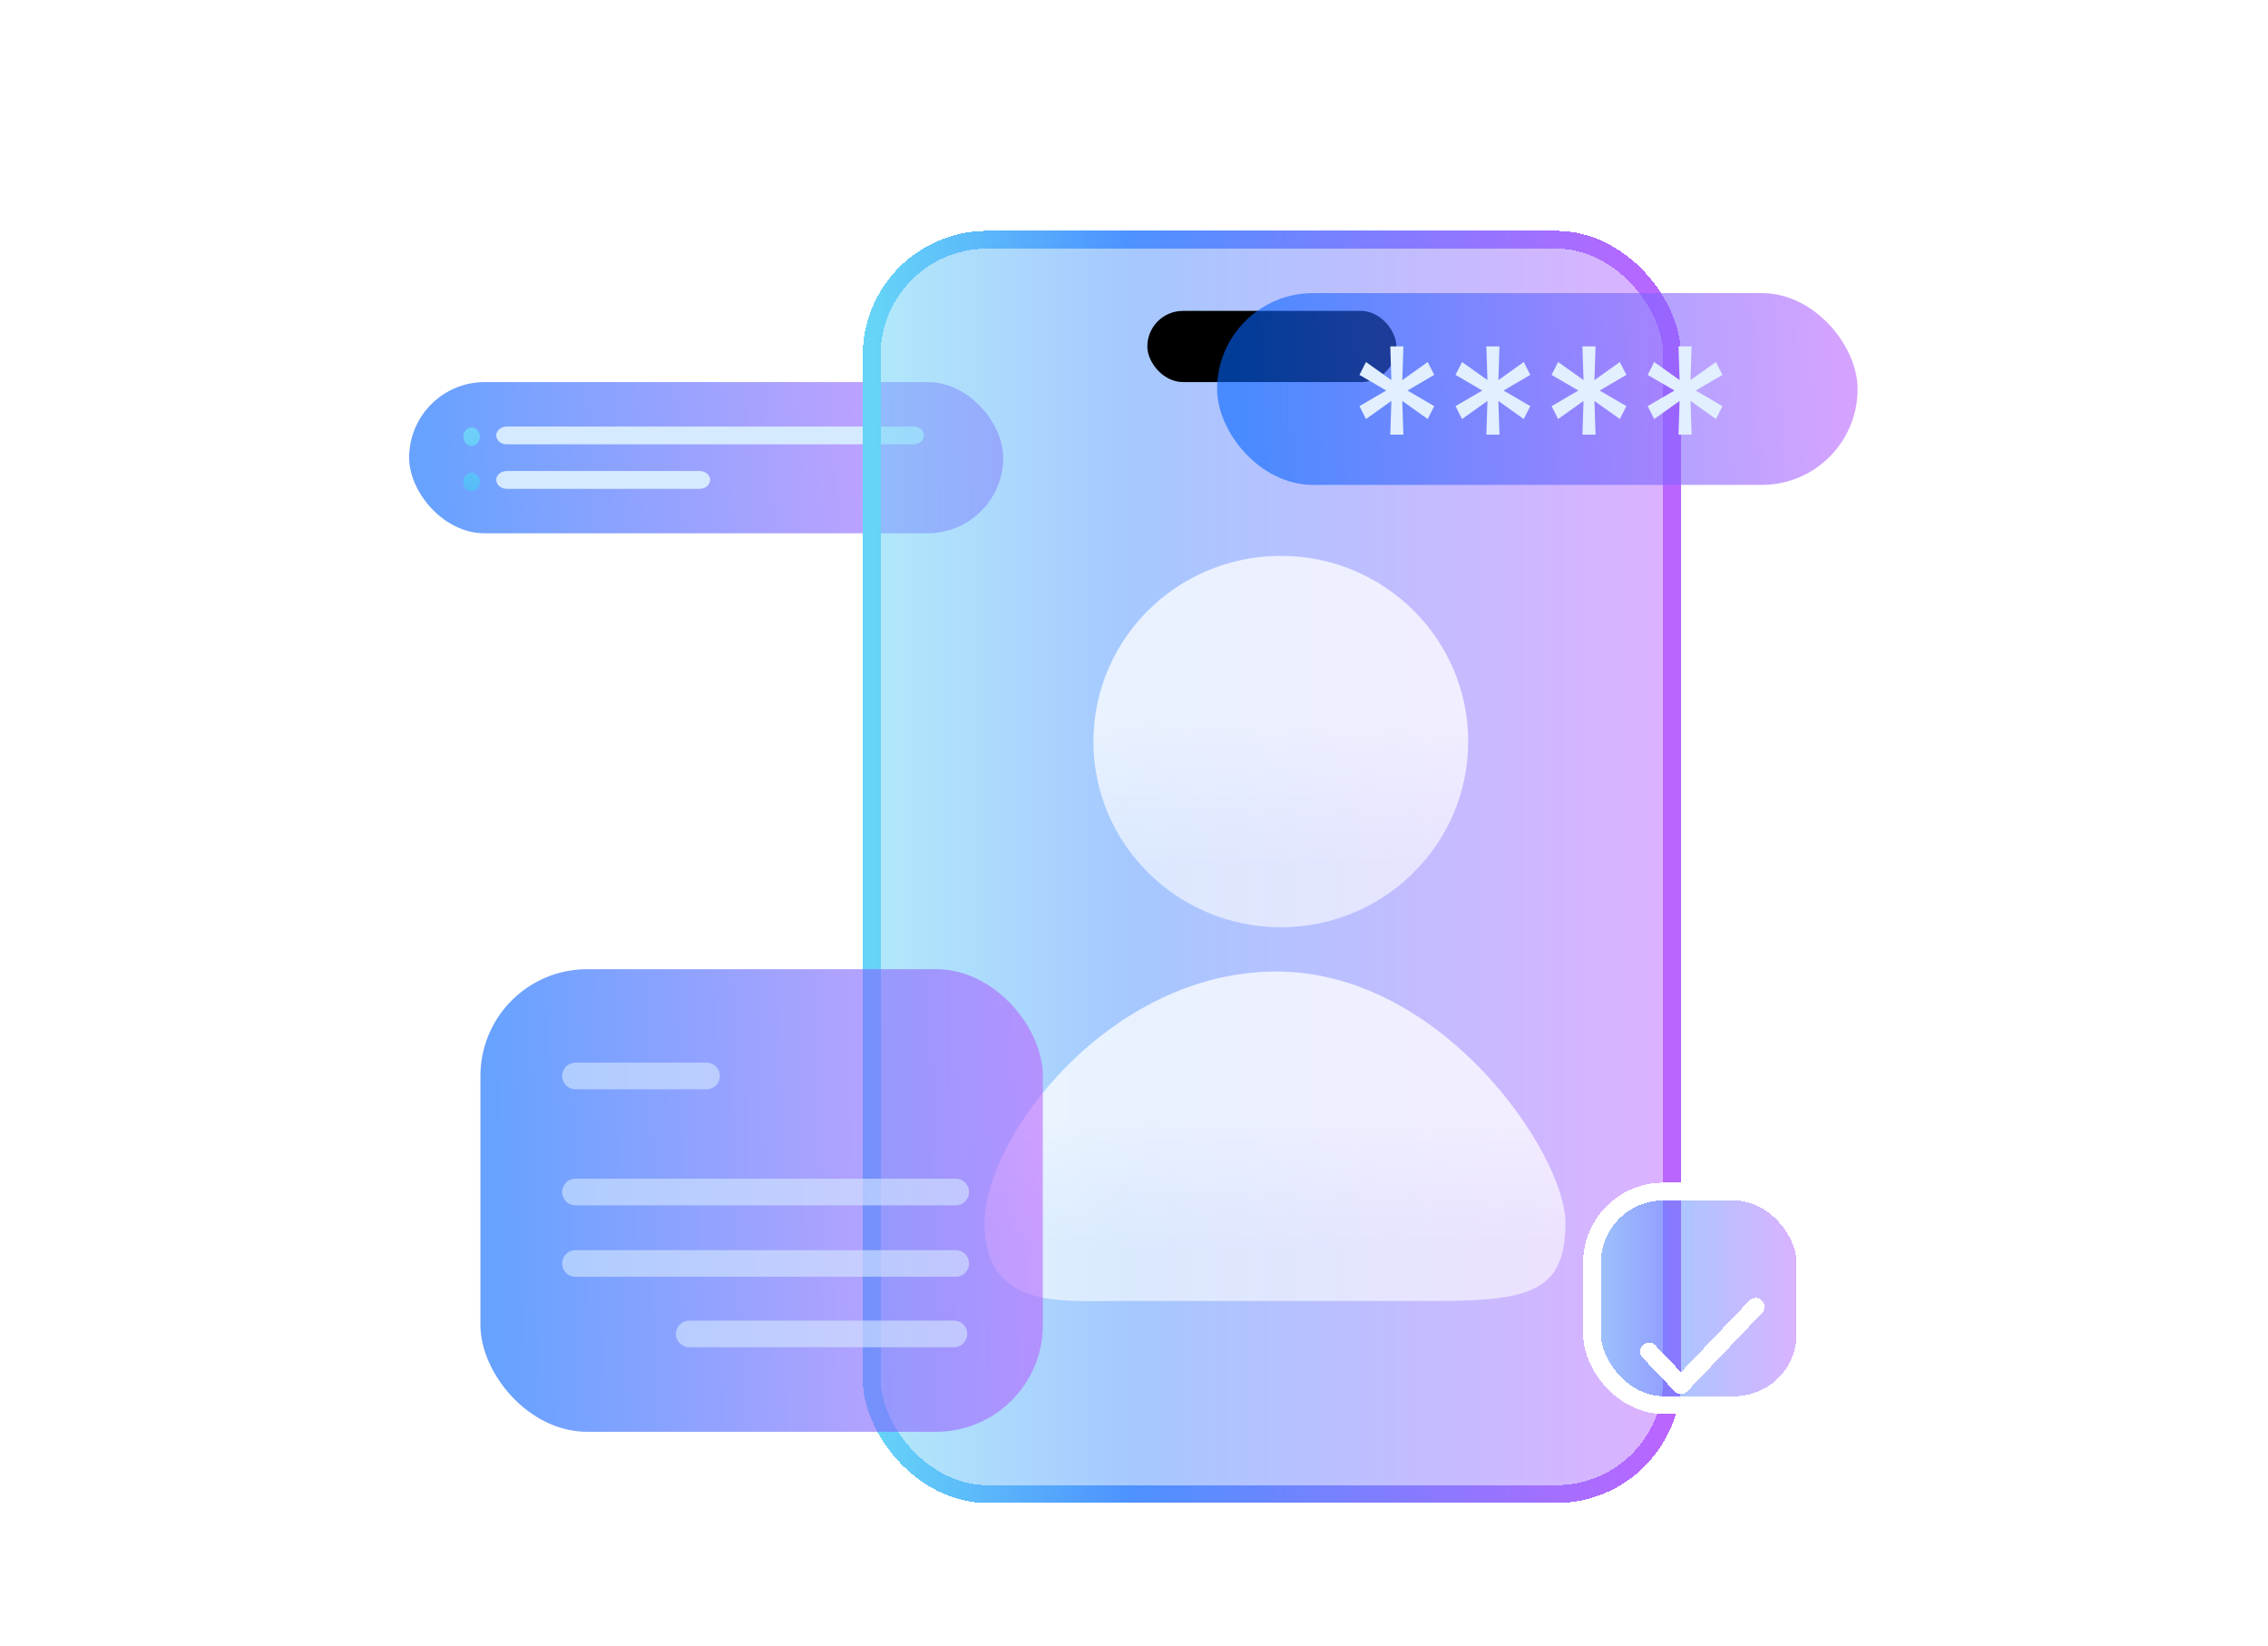 <svg width="255" height="185" viewBox="0 0 255 185" fill="none" xmlns="http://www.w3.org/2000/svg">
<g filter="url(#filter0_d_4599_29841)">
<g filter="url(#filter1_b_4599_29841)">
<rect x="46" y="38" width="66.797" height="17" rx="8.5" fill="url(#paint0_linear_4599_29841)" fill-opacity="0.6"/>
</g>
<path d="M102.708 45H56.98C56.825 45 56.671 44.974 56.527 44.924C56.384 44.874 56.253 44.8 56.143 44.707C56.033 44.614 55.946 44.504 55.887 44.383C55.828 44.261 55.797 44.131 55.797 44C55.797 43.869 55.828 43.739 55.887 43.617C55.946 43.496 56.033 43.386 56.143 43.293C56.253 43.2 56.384 43.126 56.527 43.076C56.671 43.026 56.825 43 56.98 43H102.708C102.863 43 103.017 43.026 103.16 43.076C103.304 43.126 103.434 43.2 103.544 43.293C103.654 43.386 103.741 43.496 103.801 43.617C103.86 43.739 103.891 43.869 103.891 44C103.891 44.265 103.766 44.52 103.544 44.707C103.322 44.895 103.021 45 102.708 45Z" fill="#D6EAFF"/>
<path d="M78.661 50H56.98C56.666 50 56.365 49.894 56.144 49.707C55.922 49.519 55.797 49.265 55.797 49C55.797 48.735 55.922 48.481 56.144 48.293C56.365 48.106 56.666 48 56.98 48H78.661C78.816 48 78.97 48.026 79.114 48.076C79.257 48.126 79.388 48.2 79.497 48.293C79.607 48.386 79.694 48.496 79.754 48.617C79.813 48.739 79.844 48.869 79.844 49C79.844 49.131 79.813 49.261 79.754 49.383C79.694 49.504 79.607 49.614 79.497 49.707C79.388 49.8 79.257 49.874 79.114 49.924C78.97 49.974 78.816 50 78.661 50Z" fill="#D6EAFF"/>
<path d="M53.954 44.144C53.954 44.35 53.9 44.551 53.798 44.723C53.696 44.894 53.551 45.028 53.381 45.107C53.212 45.186 53.025 45.206 52.845 45.166C52.665 45.126 52.499 45.027 52.37 44.881C52.24 44.735 52.151 44.549 52.115 44.347C52.08 44.145 52.098 43.935 52.168 43.745C52.239 43.554 52.358 43.392 52.51 43.277C52.663 43.163 52.842 43.102 53.026 43.102C53.272 43.102 53.508 43.211 53.682 43.407C53.856 43.602 53.954 43.867 53.954 44.144Z" fill="url(#paint1_linear_4599_29841)"/>
<path d="M53.954 49.229C53.954 49.435 53.9 49.636 53.798 49.808C53.696 49.979 53.551 50.113 53.381 50.192C53.212 50.271 53.025 50.291 52.845 50.251C52.665 50.211 52.499 50.112 52.37 49.966C52.24 49.82 52.151 49.634 52.115 49.432C52.08 49.23 52.098 49.02 52.168 48.83C52.239 48.639 52.358 48.477 52.51 48.362C52.663 48.248 52.842 48.187 53.026 48.187C53.148 48.186 53.269 48.213 53.381 48.266C53.494 48.318 53.596 48.395 53.682 48.492C53.769 48.588 53.837 48.703 53.884 48.83C53.93 48.956 53.954 49.092 53.954 49.229Z" fill="url(#paint2_linear_4599_29841)"/>
</g>
<g filter="url(#filter2_bd_4599_29841)">
<rect x="98" y="22" width="90" height="141" rx="13" fill="url(#paint3_linear_4599_29841)" fill-opacity="0.5" shape-rendering="crispEdges"/>
<rect x="98" y="22" width="90" height="141" rx="13" stroke="url(#paint4_linear_4599_29841)" stroke-width="2" shape-rendering="crispEdges"/>
<path opacity="0.75" d="M143.5 104.258C124.815 104.258 110.692 122.84 110.692 132.502C110.692 142.164 119.121 141.296 125.622 141.296C132.123 141.296 150.683 141.296 161.38 141.296C172.077 141.296 176.008 140.202 176.008 132.502C176.008 124.802 162.182 104.258 143.5 104.258Z" fill="url(#paint5_linear_4599_29841)"/>
<path opacity="0.75" d="M144.007 99.283C155.643 99.283 165.075 89.938 165.075 78.41C165.075 66.882 155.643 57.536 144.007 57.536C132.372 57.536 122.939 66.882 122.939 78.41C122.939 89.938 132.372 99.283 144.007 99.283Z" fill="url(#paint6_linear_4599_29841)"/>
<rect x="129" y="30" width="28" height="8" rx="4" fill="black"/>
</g>
<g filter="url(#filter3_d_4599_29841)">
<g filter="url(#filter4_b_4599_29841)">
<rect x="136.844" y="28" width="72.016" height="21.562" rx="10.781" fill="url(#paint7_linear_4599_29841)" fill-opacity="0.6"/>
</g>
<path d="M156.315 43.913L156.438 40.123L153.584 42.156L152.848 40.708L155.855 38.951L152.848 37.194L153.584 35.747L156.438 37.779L156.315 33.989H157.788L157.666 37.779L160.52 35.747L161.256 37.194L158.249 38.951L161.256 40.708L160.52 42.156L157.666 40.123L157.788 43.913H156.315Z" fill="#E1EFFE"/>
<path d="M167.118 43.913L167.241 40.123L164.387 42.156L163.65 40.708L166.657 38.951L163.65 37.194L164.387 35.747L167.241 37.779L167.118 33.989H168.591L168.468 37.779L171.322 35.747L172.059 37.194L169.051 38.951L172.059 40.708L171.322 42.156L168.468 40.123L168.591 43.913H167.118Z" fill="#E1EFFE"/>
<path d="M177.92 43.913L178.043 40.123L175.189 42.156L174.452 40.708L177.46 38.951L174.452 37.194L175.189 35.747L178.043 37.779L177.92 33.989H179.393L179.27 37.779L182.124 35.747L182.861 37.194L179.853 38.951L182.861 40.708L182.124 42.156L179.27 40.123L179.393 43.913H177.92Z" fill="#E1EFFE"/>
<path d="M188.722 43.913L188.845 40.123L185.991 42.156L185.255 40.708L188.262 38.951L185.255 37.194L185.991 35.747L188.845 37.779L188.722 33.989H190.195L190.073 37.779L192.927 35.747L193.663 37.194L190.656 38.951L193.663 40.708L192.927 42.156L190.073 40.123L190.195 43.913H188.722Z" fill="#E1EFFE"/>
</g>
<g filter="url(#filter5_d_4599_29841)">
<g filter="url(#filter6_b_4599_29841)">
<rect x="54.016" y="104" width="63.234" height="52" rx="12" fill="url(#paint8_linear_4599_29841)" fill-opacity="0.6"/>
</g>
<path d="M107.453 129.047H64.703M107.453 137.077H64.703M107.26 145H77.498M64.703 116H79.442" stroke="#D6EAFF" stroke-opacity="0.6" stroke-width="2.993" stroke-miterlimit="10" stroke-linecap="round"/>
</g>
<g filter="url(#filter7_bd_4599_29841)">
<g clip-path="url(#clip0_4599_29841)">
<rect x="179" y="129" width="24" height="24" rx="8" fill="url(#paint9_linear_4599_29841)" fill-opacity="0.5" shape-rendering="crispEdges"/>
<g filter="url(#filter8_bd_4599_29841)">
<path d="M185.4 142.029L189 145.8L197.4 137" stroke="white" stroke-width="2" stroke-linecap="round" stroke-linejoin="round" shape-rendering="crispEdges"/>
</g>
</g>
<rect x="179" y="129" width="24" height="24" rx="8" stroke="white" stroke-width="2" shape-rendering="crispEdges"/>
</g>
<defs>
<filter id="filter0_d_4599_29841" x="37.753" y="34.701" width="83.292" height="33.495" filterUnits="userSpaceOnUse" color-interpolation-filters="sRGB">
<feFlood flood-opacity="0" result="BackgroundImageFix"/>
<feColorMatrix in="SourceAlpha" type="matrix" values="0 0 0 0 0 0 0 0 0 0 0 0 0 0 0 0 0 0 127 0" result="hardAlpha"/>
<feOffset dy="4.948"/>
<feGaussianBlur stdDeviation="4.124"/>
<feComposite in2="hardAlpha" operator="out"/>
<feColorMatrix type="matrix" values="0 0 0 0 0 0 0 0 0 0 0 0 0 0 0 0 0 0 0.25 0"/>
<feBlend mode="normal" in2="BackgroundImageFix" result="effect1_dropShadow_4599_29841"/>
<feBlend mode="normal" in="SourceGraphic" in2="effect1_dropShadow_4599_29841" result="shape"/>
</filter>
<filter id="filter1_b_4599_29841" x="42" y="34" width="74.797" height="25" filterUnits="userSpaceOnUse" color-interpolation-filters="sRGB">
<feFlood flood-opacity="0" result="BackgroundImageFix"/>
<feGaussianBlur in="BackgroundImageFix" stdDeviation="2"/>
<feComposite in2="SourceAlpha" operator="in" result="effect1_backgroundBlur_4599_29841"/>
<feBlend mode="normal" in="SourceGraphic" in2="effect1_backgroundBlur_4599_29841" result="shape"/>
</filter>
<filter id="filter2_bd_4599_29841" x="88.753" y="13" width="108.495" height="164.196" filterUnits="userSpaceOnUse" color-interpolation-filters="sRGB">
<feFlood flood-opacity="0" result="BackgroundImageFix"/>
<feGaussianBlur in="BackgroundImageFix" stdDeviation="4"/>
<feComposite in2="SourceAlpha" operator="in" result="effect1_backgroundBlur_4599_29841"/>
<feColorMatrix in="SourceAlpha" type="matrix" values="0 0 0 0 0 0 0 0 0 0 0 0 0 0 0 0 0 0 127 0" result="hardAlpha"/>
<feOffset dy="4.948"/>
<feGaussianBlur stdDeviation="4.124"/>
<feComposite in2="hardAlpha" operator="out"/>
<feColorMatrix type="matrix" values="0 0 0 0 0 0 0 0 0 0 0 0 0 0 0 0 0 0 0.25 0"/>
<feBlend mode="normal" in2="effect1_backgroundBlur_4599_29841" result="effect2_dropShadow_4599_29841"/>
<feBlend mode="normal" in="SourceGraphic" in2="effect2_dropShadow_4599_29841" result="shape"/>
</filter>
<filter id="filter3_d_4599_29841" x="128.596" y="24.701" width="88.51" height="38.057" filterUnits="userSpaceOnUse" color-interpolation-filters="sRGB">
<feFlood flood-opacity="0" result="BackgroundImageFix"/>
<feColorMatrix in="SourceAlpha" type="matrix" values="0 0 0 0 0 0 0 0 0 0 0 0 0 0 0 0 0 0 127 0" result="hardAlpha"/>
<feOffset dy="4.948"/>
<feGaussianBlur stdDeviation="4.124"/>
<feComposite in2="hardAlpha" operator="out"/>
<feColorMatrix type="matrix" values="0 0 0 0 0 0 0 0 0 0 0 0 0 0 0 0 0 0 0.25 0"/>
<feBlend mode="normal" in2="BackgroundImageFix" result="effect1_dropShadow_4599_29841"/>
<feBlend mode="normal" in="SourceGraphic" in2="effect1_dropShadow_4599_29841" result="shape"/>
</filter>
<filter id="filter4_b_4599_29841" x="132.844" y="24" width="80.016" height="29.562" filterUnits="userSpaceOnUse" color-interpolation-filters="sRGB">
<feFlood flood-opacity="0" result="BackgroundImageFix"/>
<feGaussianBlur in="BackgroundImageFix" stdDeviation="2"/>
<feComposite in2="SourceAlpha" operator="in" result="effect1_backgroundBlur_4599_29841"/>
<feBlend mode="normal" in="SourceGraphic" in2="effect1_backgroundBlur_4599_29841" result="shape"/>
</filter>
<filter id="filter5_d_4599_29841" x="45.768" y="100.701" width="79.729" height="68.495" filterUnits="userSpaceOnUse" color-interpolation-filters="sRGB">
<feFlood flood-opacity="0" result="BackgroundImageFix"/>
<feColorMatrix in="SourceAlpha" type="matrix" values="0 0 0 0 0 0 0 0 0 0 0 0 0 0 0 0 0 0 127 0" result="hardAlpha"/>
<feOffset dy="4.948"/>
<feGaussianBlur stdDeviation="4.124"/>
<feComposite in2="hardAlpha" operator="out"/>
<feColorMatrix type="matrix" values="0 0 0 0 0 0 0 0 0 0 0 0 0 0 0 0 0 0 0.25 0"/>
<feBlend mode="normal" in2="BackgroundImageFix" result="effect1_dropShadow_4599_29841"/>
<feBlend mode="normal" in="SourceGraphic" in2="effect1_dropShadow_4599_29841" result="shape"/>
</filter>
<filter id="filter6_b_4599_29841" x="42.016" y="92" width="87.234" height="76" filterUnits="userSpaceOnUse" color-interpolation-filters="sRGB">
<feFlood flood-opacity="0" result="BackgroundImageFix"/>
<feGaussianBlur in="BackgroundImageFix" stdDeviation="6"/>
<feComposite in2="SourceAlpha" operator="in" result="effect1_backgroundBlur_4599_29841"/>
<feBlend mode="normal" in="SourceGraphic" in2="effect1_backgroundBlur_4599_29841" result="shape"/>
</filter>
<filter id="filter7_bd_4599_29841" x="169.753" y="120" width="42.495" height="47.196" filterUnits="userSpaceOnUse" color-interpolation-filters="sRGB">
<feFlood flood-opacity="0" result="BackgroundImageFix"/>
<feGaussianBlur in="BackgroundImageFix" stdDeviation="4"/>
<feComposite in2="SourceAlpha" operator="in" result="effect1_backgroundBlur_4599_29841"/>
<feColorMatrix in="SourceAlpha" type="matrix" values="0 0 0 0 0 0 0 0 0 0 0 0 0 0 0 0 0 0 127 0" result="hardAlpha"/>
<feOffset dy="4.948"/>
<feGaussianBlur stdDeviation="4.124"/>
<feComposite in2="hardAlpha" operator="out"/>
<feColorMatrix type="matrix" values="0 0 0 0 0 0 0 0 0 0 0 0 0 0 0 0 0 0 0.25 0"/>
<feBlend mode="normal" in2="effect1_backgroundBlur_4599_29841" result="effect2_dropShadow_4599_29841"/>
<feBlend mode="normal" in="SourceGraphic" in2="effect2_dropShadow_4599_29841" result="shape"/>
</filter>
<filter id="filter8_bd_4599_29841" x="176.153" y="128" width="30.495" height="31.996" filterUnits="userSpaceOnUse" color-interpolation-filters="sRGB">
<feFlood flood-opacity="0" result="BackgroundImageFix"/>
<feGaussianBlur in="BackgroundImageFix" stdDeviation="4"/>
<feComposite in2="SourceAlpha" operator="in" result="effect1_backgroundBlur_4599_29841"/>
<feColorMatrix in="SourceAlpha" type="matrix" values="0 0 0 0 0 0 0 0 0 0 0 0 0 0 0 0 0 0 127 0" result="hardAlpha"/>
<feOffset dy="4.948"/>
<feGaussianBlur stdDeviation="4.124"/>
<feComposite in2="hardAlpha" operator="out"/>
<feColorMatrix type="matrix" values="0 0 0 0 0 0 0 0 0 0 0 0 0 0 0 0 0 0 0.25 0"/>
<feBlend mode="normal" in2="effect1_backgroundBlur_4599_29841" result="effect2_dropShadow_4599_29841"/>
<feBlend mode="normal" in="SourceGraphic" in2="effect2_dropShadow_4599_29841" result="shape"/>
</filter>
<linearGradient id="paint0_linear_4599_29841" x1="46" y1="51.661" x2="113.044" y2="47.115" gradientUnits="userSpaceOnUse">
<stop offset="0.037" stop-color="#0364FF"/>
<stop offset="1" stop-color="#BB65FF"/>
</linearGradient>
<linearGradient id="paint1_linear_4599_29841" x1="52.577" y1="42.444" x2="56.595" y2="54.493" gradientUnits="userSpaceOnUse">
<stop stop-color="#71D2F9"/>
<stop offset="1" stop-color="#51B9F8"/>
</linearGradient>
<linearGradient id="paint2_linear_4599_29841" x1="50.46" y1="39.529" x2="54.478" y2="51.577" gradientUnits="userSpaceOnUse">
<stop stop-color="#71D2F9"/>
<stop offset="1" stop-color="#51B9F8"/>
</linearGradient>
<linearGradient id="paint3_linear_4599_29841" x1="98" y1="92.5" x2="188" y2="92.5" gradientUnits="userSpaceOnUse">
<stop stop-color="#66D4F7"/>
<stop offset="0.323" stop-color="#4D92FF"/>
<stop offset="1" stop-color="#BB65FF"/>
</linearGradient>
<linearGradient id="paint4_linear_4599_29841" x1="98" y1="92.5" x2="188" y2="92.5" gradientUnits="userSpaceOnUse">
<stop stop-color="#66D4F7"/>
<stop offset="0.323" stop-color="#4D92FF"/>
<stop offset="1" stop-color="#BB65FF"/>
</linearGradient>
<linearGradient id="paint5_linear_4599_29841" x1="143.35" y1="104.258" x2="143.35" y2="141.316" gradientUnits="userSpaceOnUse">
<stop offset="0.444" stop-color="white"/>
<stop offset="0.834" stop-color="white" stop-opacity="0.79"/>
</linearGradient>
<linearGradient id="paint6_linear_4599_29841" x1="144.007" y1="57.536" x2="144.007" y2="99.283" gradientUnits="userSpaceOnUse">
<stop offset="0.444" stop-color="white"/>
<stop offset="0.834" stop-color="white" stop-opacity="0.79"/>
</linearGradient>
<linearGradient id="paint7_linear_4599_29841" x1="136.844" y1="45.327" x2="209.218" y2="41.156" gradientUnits="userSpaceOnUse">
<stop offset="0.037" stop-color="#0364FF"/>
<stop offset="1" stop-color="#BB65FF"/>
</linearGradient>
<linearGradient id="paint8_linear_4599_29841" x1="54.016" y1="145.786" x2="117.748" y2="144.448" gradientUnits="userSpaceOnUse">
<stop offset="0.037" stop-color="#0364FF"/>
<stop offset="1" stop-color="#BB65FF"/>
</linearGradient>
<linearGradient id="paint9_linear_4599_29841" x1="179" y1="141" x2="203" y2="141" gradientUnits="userSpaceOnUse">
<stop stop-color="#66D4F7"/>
<stop offset="0.323" stop-color="#4D92FF"/>
<stop offset="1" stop-color="#BB65FF"/>
</linearGradient>
<clipPath id="clip0_4599_29841">
<rect x="179" y="129" width="24" height="24" rx="8" fill="white"/>
</clipPath>
</defs>
</svg>
